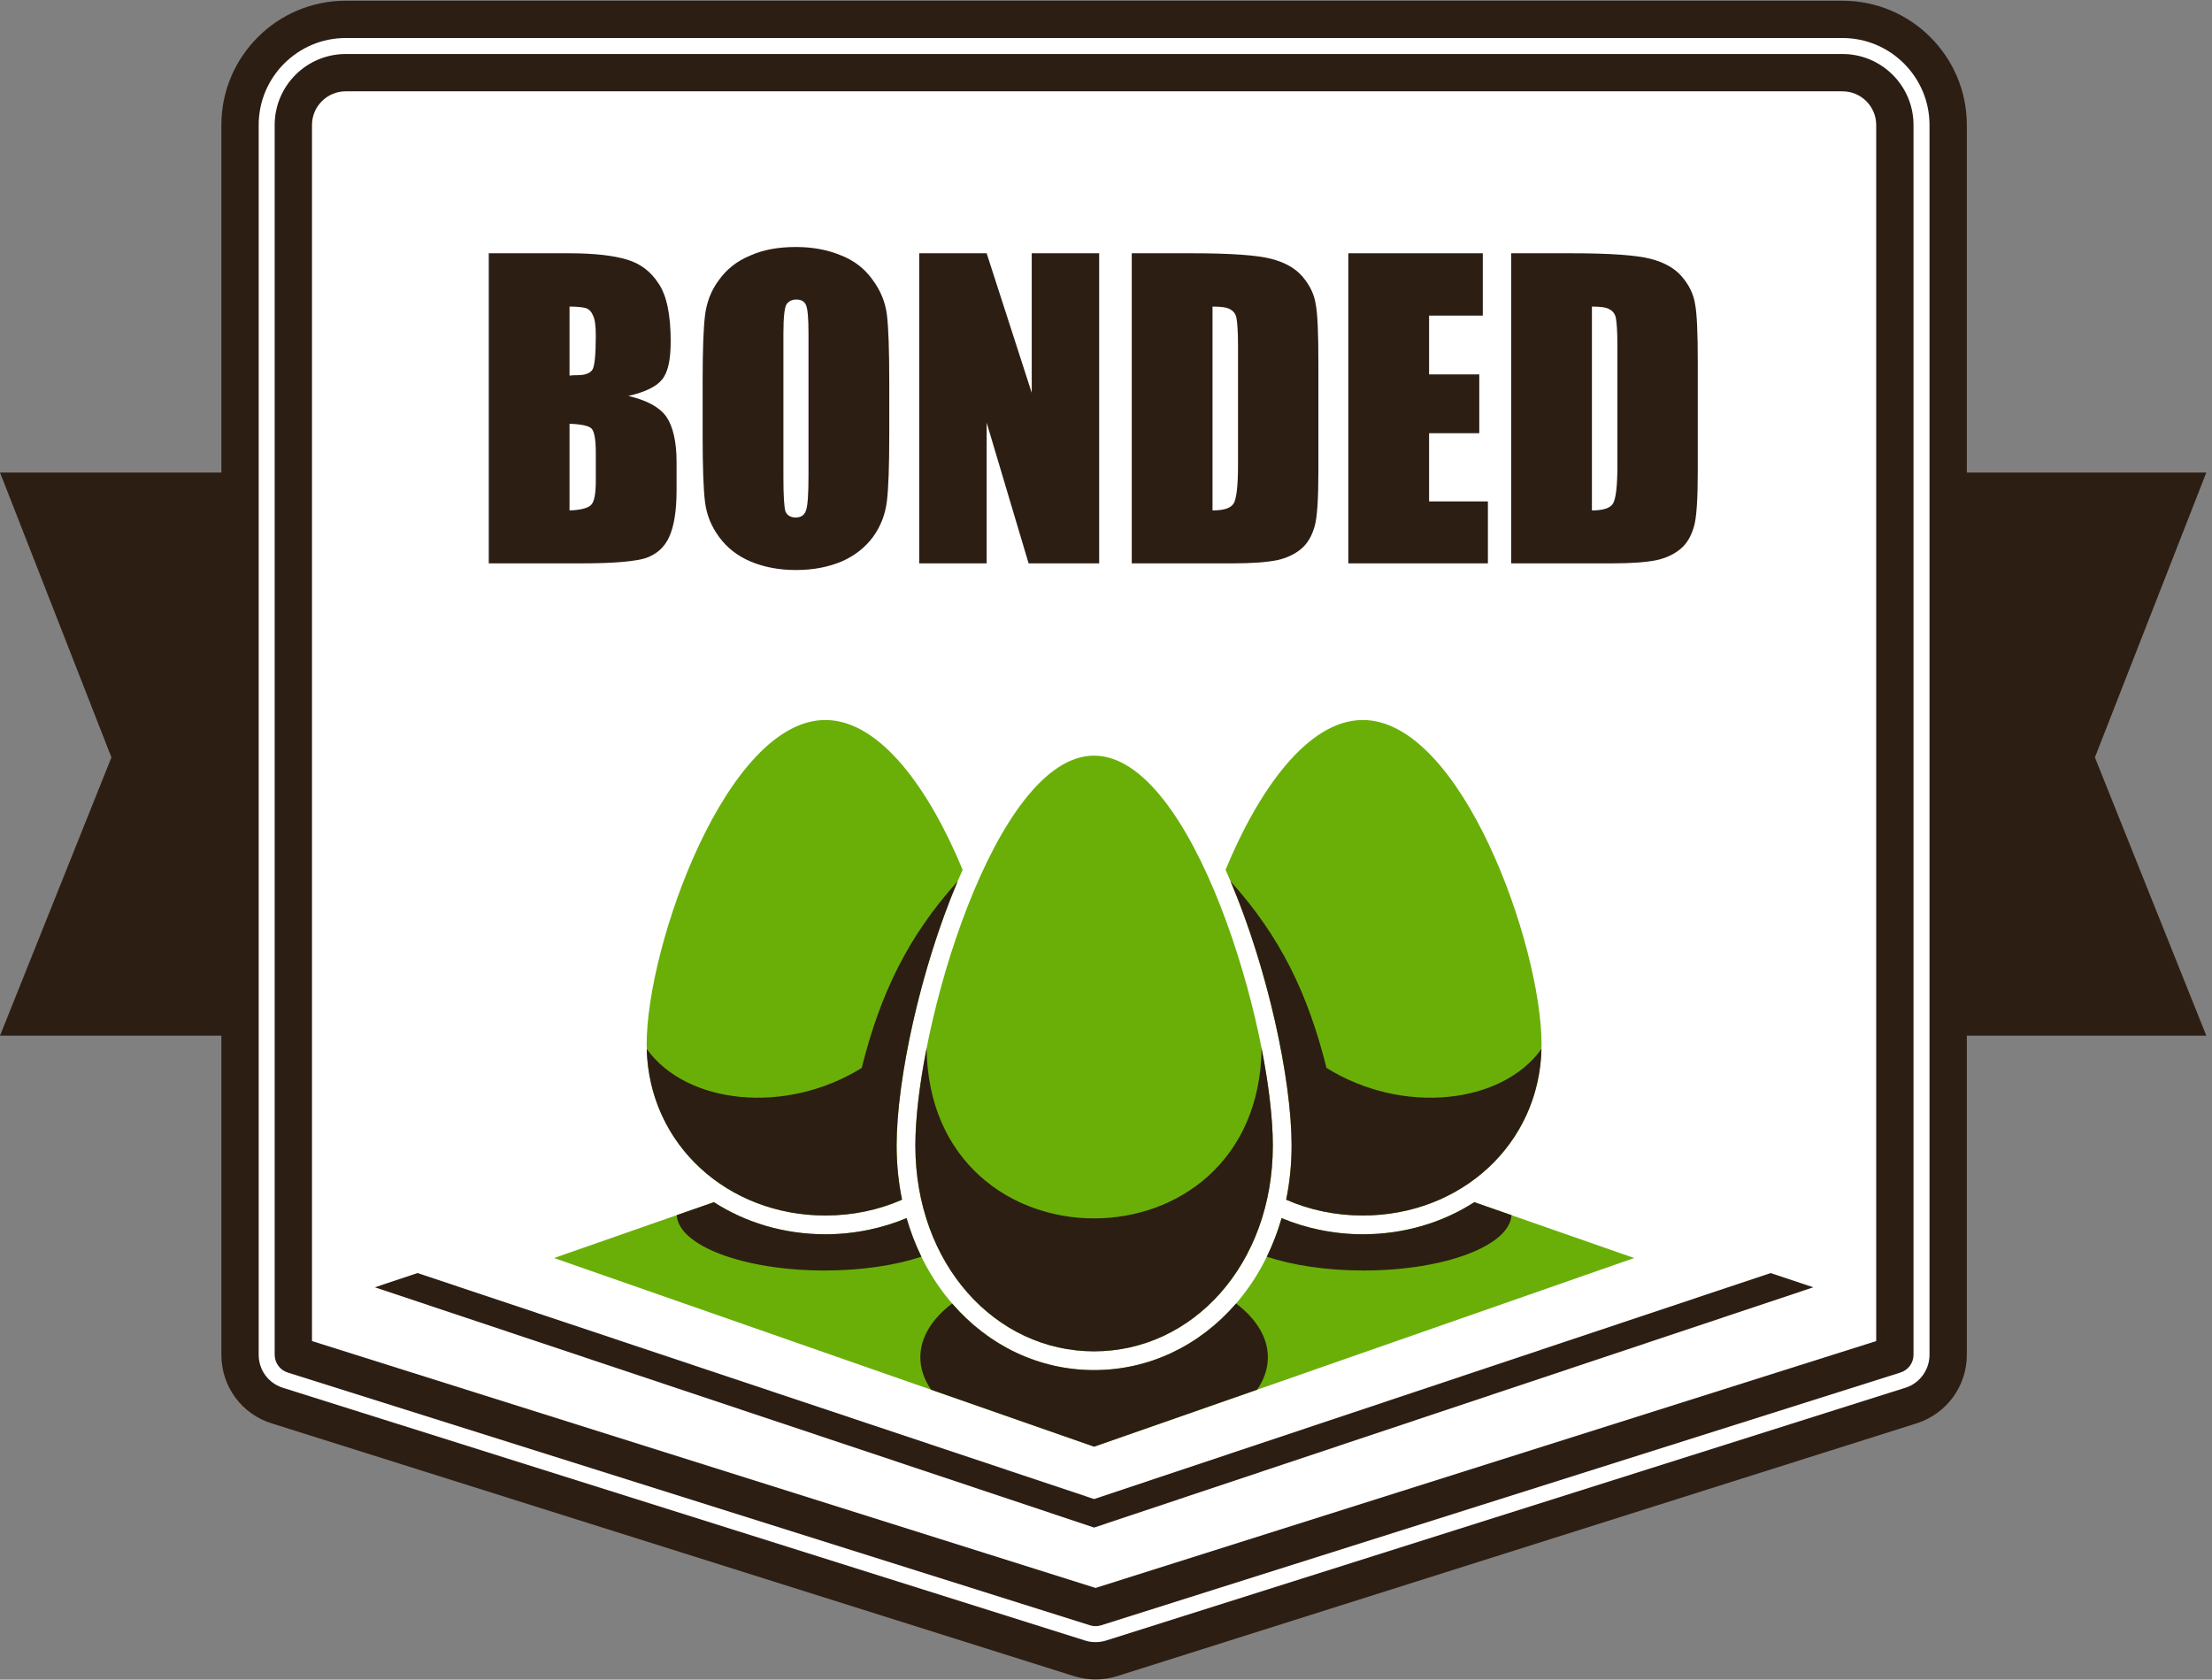 <?xml version="1.0" encoding="UTF-8" standalone="no"?> <svg xmlns="http://www.w3.org/2000/svg" xmlns:xlink="http://www.w3.org/1999/xlink" xmlns:serif="http://www.serif.com/" width="100%" height="100%" viewBox="0 0 212 161" version="1.1" xml:space="preserve" style="fill-rule:evenodd;clip-rule:evenodd;stroke-linejoin:round;stroke-miterlimit:2;"><rect x="0" y="0" width="212" height="161" fill="#808080" stroke="none"/> <g transform="matrix(1,0,0,1,-990.302,-92.557)"> <g transform="matrix(1,0,0,1,0,-5.01)"> <g transform="matrix(0.897,0,0,0.897,990.251,-142.884)"> <path d="M235.794,378.735L0.057,378.735L11.963,348.997L0.057,318.556L235.794,318.556L223.889,348.997L235.794,378.735Z" style="fill:rgb(45,30,19);"></path> </g> <g transform="matrix(0.897,0,0,0.897,990.251,-142.884)"> <path d="M117.113,445.536C116.561,445.536 116.007,445.456 115.471,445.295L29.756,418.285C27.35,417.563 25.703,415.345 25.703,412.831L25.703,281.42C25.703,275.194 30.767,270.131 36.991,270.131L196.922,270.131C203.147,270.131 208.211,275.194 208.211,281.42L208.211,412.831C208.211,415.286 206.639,417.465 204.309,418.238L118.907,445.246C118.325,445.439 117.719,445.536 117.113,445.536Z" style="fill:white;fill-rule:nonzero;"></path> </g> <g transform="matrix(0.897,0,0,0.897,990.251,-142.884)"> <path d="M117.113,447.529C116.361,447.529 115.615,447.42 114.897,447.203L29.157,420.187C25.909,419.209 23.709,416.251 23.709,412.831L23.709,281.42C23.709,274.096 29.668,268.138 36.991,268.138L196.922,268.138C204.246,268.138 210.205,274.096 210.205,281.42L210.205,412.831C210.205,416.15 208.087,419.084 204.937,420.13L119.508,447.147C118.75,447.398 117.936,447.529 117.113,447.529ZM36.991,272.125C31.866,272.125 27.696,276.295 27.696,281.42L27.696,412.831C27.696,414.477 28.755,415.903 30.331,416.376L116.07,443.394C116.742,443.596 117.557,443.594 118.281,443.356L203.708,416.337C205.198,415.841 206.217,414.429 206.217,412.831L206.217,281.42C206.217,276.295 202.048,272.125 196.922,272.125L36.991,272.125Z" style="fill:rgb(45,30,19);fill-rule:nonzero;"></path> </g> <g transform="matrix(0.897,0,0,0.897,990.251,-142.884)"> <path d="M196.922,275.827L36.991,275.827C33.904,275.827 31.398,278.332 31.398,281.42L31.398,412.831L117.113,439.841L202.515,412.831L202.515,281.42C202.515,278.332 200.009,275.827 196.922,275.827Z" style="fill:white;fill-rule:nonzero;"></path> </g> <g transform="matrix(0.897,0,0,0.897,990.251,-142.884)"> <path d="M117.113,441.833C116.911,441.833 116.71,441.803 116.514,441.741L30.799,414.733C29.969,414.471 29.405,413.701 29.405,412.831L29.405,281.42C29.405,277.237 32.808,273.834 36.991,273.834L196.922,273.834C201.106,273.834 204.509,277.237 204.509,281.42L204.509,412.831C204.509,413.701 203.945,414.47 203.116,414.731L117.714,441.741C117.519,441.803 117.315,441.833 117.113,441.833ZM33.392,411.369L117.112,437.75L200.522,411.37L200.522,281.42C200.522,279.435 198.907,277.82 196.922,277.82L36.991,277.82C35.007,277.82 33.392,279.435 33.392,281.42L33.392,411.369Z" style="fill:rgb(45,30,19);fill-rule:nonzero;"></path> </g> <g transform="matrix(0.897,0,0,0.897,990.251,-142.884)"> <path d="M59.255,402.495L76.332,396.528C79.729,398.712 83.833,399.958 88.247,399.958C89.812,399.958 91.358,399.795 92.865,399.483C94.28,399.191 95.638,398.77 96.922,398.23C97.937,401.761 99.634,404.876 101.831,407.406C105.676,411.832 111.029,414.471 116.958,414.471C122.884,414.471 128.24,411.832 132.084,407.406C134.28,404.876 135.978,401.761 136.991,398.23C138.276,398.77 139.635,399.191 141.05,399.483C142.556,399.795 144.102,399.958 145.668,399.958C150.082,399.958 154.186,398.712 157.582,396.528L174.66,402.495L116.958,422.653L59.255,402.495Z" style="fill:rgb(106,175,8);"></path> </g> <g transform="matrix(0.897,0,0,0.897,990.251,-142.884)"> <path d="M72.362,397.914L76.332,396.528C79.729,398.712 83.833,399.958 88.247,399.958C89.812,399.958 91.358,399.795 92.865,399.483C94.28,399.191 95.638,398.77 96.922,398.23C97.339,399.68 97.871,401.059 98.505,402.356C95.732,403.273 92.12,403.829 88.168,403.829C79.552,403.829 72.548,401.194 72.362,397.914ZM101.787,407.354L101.831,407.406C105.676,411.832 111.029,414.471 116.958,414.471C122.884,414.471 128.24,411.832 132.084,407.406L132.128,407.354C134.267,408.978 135.524,410.961 135.524,413.105C135.524,414.32 135.116,415.488 134.372,416.567L116.958,422.653L99.543,416.567C98.798,415.488 98.391,414.32 98.391,413.105C98.391,410.961 99.648,408.978 101.787,407.354ZM135.41,402.356C136.044,401.059 136.575,399.68 136.991,398.23C138.276,398.77 139.635,399.191 141.05,399.483C142.556,399.795 144.102,399.958 145.668,399.958C150.082,399.958 154.186,398.712 157.582,396.528L161.552,397.914C161.366,401.194 154.363,403.829 145.748,403.829C141.795,403.829 138.182,403.273 135.41,402.356Z" style="fill:rgb(45,30,19);"></path> </g> <g transform="matrix(0.897,0,0,0.897,990.251,-142.884)"> <path d="M145.668,345.002C156.214,345.002 164.765,369.111 164.765,379.657C164.765,390.204 156.214,397.951 145.668,397.951C142.736,397.951 139.959,397.353 137.478,396.262C137.857,394.421 138.059,392.486 138.059,390.473C138.059,383.165 135.315,370.627 131.002,361.011C134.505,352.528 139.773,345.002 145.668,345.002ZM88.247,345.002C94.14,345.002 99.408,352.528 102.911,361.011C98.599,370.627 95.856,383.165 95.856,390.473C95.856,392.486 96.058,394.421 96.437,396.262C93.956,397.353 91.18,397.951 88.247,397.951C77.701,397.951 69.15,390.204 69.15,379.657C69.15,369.111 77.701,345.002 88.247,345.002ZM116.958,348.81C106.41,348.81 97.86,377.793 97.86,390.473C97.86,403.153 106.41,412.466 116.958,412.466C127.504,412.466 136.054,403.153 136.054,390.473C136.054,377.793 127.504,348.81 116.958,348.81Z" style="fill:rgb(106,175,8);"></path> </g> <g transform="matrix(0.897,0,0,0.897,990.251,-142.884)"> <path d="M164.758,380.152C164.495,390.446 156.049,397.951 145.668,397.951C142.736,397.951 139.959,397.353 137.478,396.262C137.857,394.421 138.059,392.486 138.059,390.473C138.059,383.473 135.542,371.675 131.54,362.243C136.891,368.179 139.813,374.291 141.79,382.182C149.943,387.241 160.54,386.05 164.758,380.152ZM69.157,380.152C73.375,386.05 83.972,387.241 92.126,382.182C94.103,374.291 97.023,368.179 102.376,362.243C98.374,371.675 95.856,383.473 95.856,390.473C95.856,392.486 96.058,394.421 96.437,396.262C93.956,397.353 91.18,397.951 88.247,397.951C77.866,397.951 69.42,390.446 69.157,380.152ZM99.061,380.078C98.285,384.017 97.86,387.651 97.86,390.473C97.86,403.153 106.41,412.466 116.958,412.466C127.504,412.466 136.054,403.153 136.054,390.473C136.054,387.651 135.629,384.017 134.854,380.078C134.55,404.322 99.363,404.322 99.061,380.078Z" style="fill:rgb(45,30,19);"></path> </g> <g transform="matrix(0.897,0,0,0.897,990.251,-142.884)"> <path d="M40.11,405.624L44.67,404.101L116.958,428.251L189.245,404.101L193.804,405.624L116.958,431.298L40.11,405.624Z" style="fill:rgb(45,30,19);"></path> </g> <g transform="matrix(3.198,0,0,3.198,-2285.55,-273.639)"> <g transform="matrix(11.75,0,0,11.75,1038.51,132.96)"> <path d="M0.041,-0.791L0.246,-0.791C0.311,-0.791 0.36,-0.785 0.393,-0.775C0.427,-0.765 0.454,-0.745 0.474,-0.714C0.495,-0.683 0.505,-0.634 0.505,-0.566C0.505,-0.519 0.498,-0.487 0.483,-0.469C0.469,-0.451 0.44,-0.437 0.397,-0.427C0.445,-0.416 0.477,-0.398 0.494,-0.374C0.511,-0.349 0.52,-0.31 0.52,-0.259L0.52,-0.186C0.52,-0.132 0.513,-0.093 0.501,-0.067C0.489,-0.041 0.47,-0.024 0.443,-0.014C0.416,-0.005 0.361,0 0.279,0L0.041,0L0.041,-0.791ZM0.247,-0.655L0.247,-0.479C0.255,-0.48 0.262,-0.48 0.267,-0.48C0.287,-0.48 0.3,-0.485 0.306,-0.495C0.311,-0.505 0.314,-0.533 0.314,-0.58C0.314,-0.605 0.312,-0.622 0.307,-0.632C0.303,-0.642 0.297,-0.648 0.289,-0.651C0.282,-0.653 0.268,-0.655 0.247,-0.655ZM0.247,-0.356L0.247,-0.135C0.276,-0.136 0.294,-0.141 0.302,-0.149C0.31,-0.157 0.314,-0.177 0.314,-0.209L0.314,-0.283C0.314,-0.317 0.31,-0.337 0.303,-0.344C0.296,-0.351 0.277,-0.355 0.247,-0.356Z" style="fill:rgb(45,30,19);fill-rule:nonzero;"></path> </g> <g transform="matrix(11.75,0,0,11.75,1044.99,132.96)"> <path d="M0.511,-0.328C0.511,-0.248 0.509,-0.192 0.505,-0.159C0.501,-0.126 0.49,-0.096 0.47,-0.068C0.45,-0.041 0.424,-0.02 0.39,-0.005C0.357,0.009 0.318,0.017 0.273,0.017C0.231,0.017 0.193,0.01 0.159,-0.004C0.125,-0.018 0.098,-0.039 0.078,-0.066C0.057,-0.094 0.045,-0.124 0.041,-0.157C0.037,-0.189 0.035,-0.246 0.035,-0.328L0.035,-0.463C0.035,-0.542 0.037,-0.599 0.041,-0.632C0.045,-0.665 0.056,-0.695 0.076,-0.722C0.096,-0.75 0.122,-0.771 0.156,-0.785C0.189,-0.8 0.228,-0.807 0.273,-0.807C0.315,-0.807 0.353,-0.8 0.387,-0.786C0.421,-0.773 0.448,-0.752 0.468,-0.724C0.489,-0.696 0.501,-0.666 0.505,-0.634C0.509,-0.601 0.511,-0.544 0.511,-0.463L0.511,-0.328ZM0.305,-0.587C0.305,-0.624 0.303,-0.648 0.299,-0.658C0.295,-0.668 0.287,-0.673 0.274,-0.673C0.263,-0.673 0.255,-0.669 0.249,-0.661C0.244,-0.653 0.241,-0.628 0.241,-0.587L0.241,-0.218C0.241,-0.172 0.243,-0.144 0.246,-0.133C0.25,-0.123 0.259,-0.117 0.272,-0.117C0.286,-0.117 0.295,-0.123 0.299,-0.136C0.303,-0.148 0.305,-0.178 0.305,-0.224L0.305,-0.587Z" style="fill:rgb(45,30,19);fill-rule:nonzero;"></path> </g> <g transform="matrix(11.75,0,0,11.75,1051.41,132.96)"> <path d="M0.5,-0.791L0.5,0L0.32,0L0.213,-0.359L0.213,0L0.041,0L0.041,-0.791L0.213,-0.791L0.328,-0.435L0.328,-0.791L0.5,-0.791Z" style="fill:rgb(45,30,19);fill-rule:nonzero;"></path> </g> <g transform="matrix(11.75,0,0,11.75,1057.78,132.96)"> <path d="M0.041,-0.791L0.195,-0.791C0.294,-0.791 0.361,-0.786 0.396,-0.777C0.431,-0.768 0.458,-0.753 0.476,-0.732C0.494,-0.711 0.506,-0.688 0.51,-0.662C0.515,-0.637 0.517,-0.587 0.517,-0.512L0.517,-0.235C0.517,-0.164 0.514,-0.116 0.507,-0.093C0.5,-0.069 0.489,-0.05 0.472,-0.036C0.456,-0.023 0.435,-0.013 0.411,-0.008C0.386,-0.003 0.349,0 0.3,0L0.041,0L0.041,-0.791ZM0.247,-0.655L0.247,-0.135C0.276,-0.135 0.294,-0.141 0.301,-0.153C0.308,-0.165 0.312,-0.197 0.312,-0.25L0.312,-0.557C0.312,-0.593 0.31,-0.616 0.308,-0.626C0.306,-0.636 0.301,-0.643 0.292,-0.648C0.284,-0.653 0.269,-0.655 0.247,-0.655Z" style="fill:rgb(45,30,19);fill-rule:nonzero;"></path> </g> <g transform="matrix(11.75,0,0,11.75,1064.27,132.96)"> <path d="M0.041,-0.791L0.384,-0.791L0.384,-0.632L0.247,-0.632L0.247,-0.482L0.375,-0.482L0.375,-0.332L0.247,-0.332L0.247,-0.158L0.397,-0.158L0.397,0L0.041,0L0.041,-0.791Z" style="fill:rgb(45,30,19);fill-rule:nonzero;"></path> </g> <g transform="matrix(11.75,0,0,11.75,1069.15,132.96)"> <path d="M0.041,-0.791L0.195,-0.791C0.294,-0.791 0.361,-0.786 0.396,-0.777C0.431,-0.768 0.458,-0.753 0.476,-0.732C0.494,-0.711 0.506,-0.688 0.51,-0.662C0.515,-0.637 0.517,-0.587 0.517,-0.512L0.517,-0.235C0.517,-0.164 0.514,-0.116 0.507,-0.093C0.5,-0.069 0.489,-0.05 0.472,-0.036C0.456,-0.023 0.435,-0.013 0.411,-0.008C0.386,-0.003 0.349,0 0.3,0L0.041,0L0.041,-0.791ZM0.247,-0.655L0.247,-0.135C0.276,-0.135 0.294,-0.141 0.301,-0.153C0.308,-0.165 0.312,-0.197 0.312,-0.25L0.312,-0.557C0.312,-0.593 0.31,-0.616 0.308,-0.626C0.306,-0.636 0.301,-0.643 0.292,-0.648C0.284,-0.653 0.269,-0.655 0.247,-0.655Z" style="fill:rgb(45,30,19);fill-rule:nonzero;"></path> </g> </g> </g> </g> </svg> 